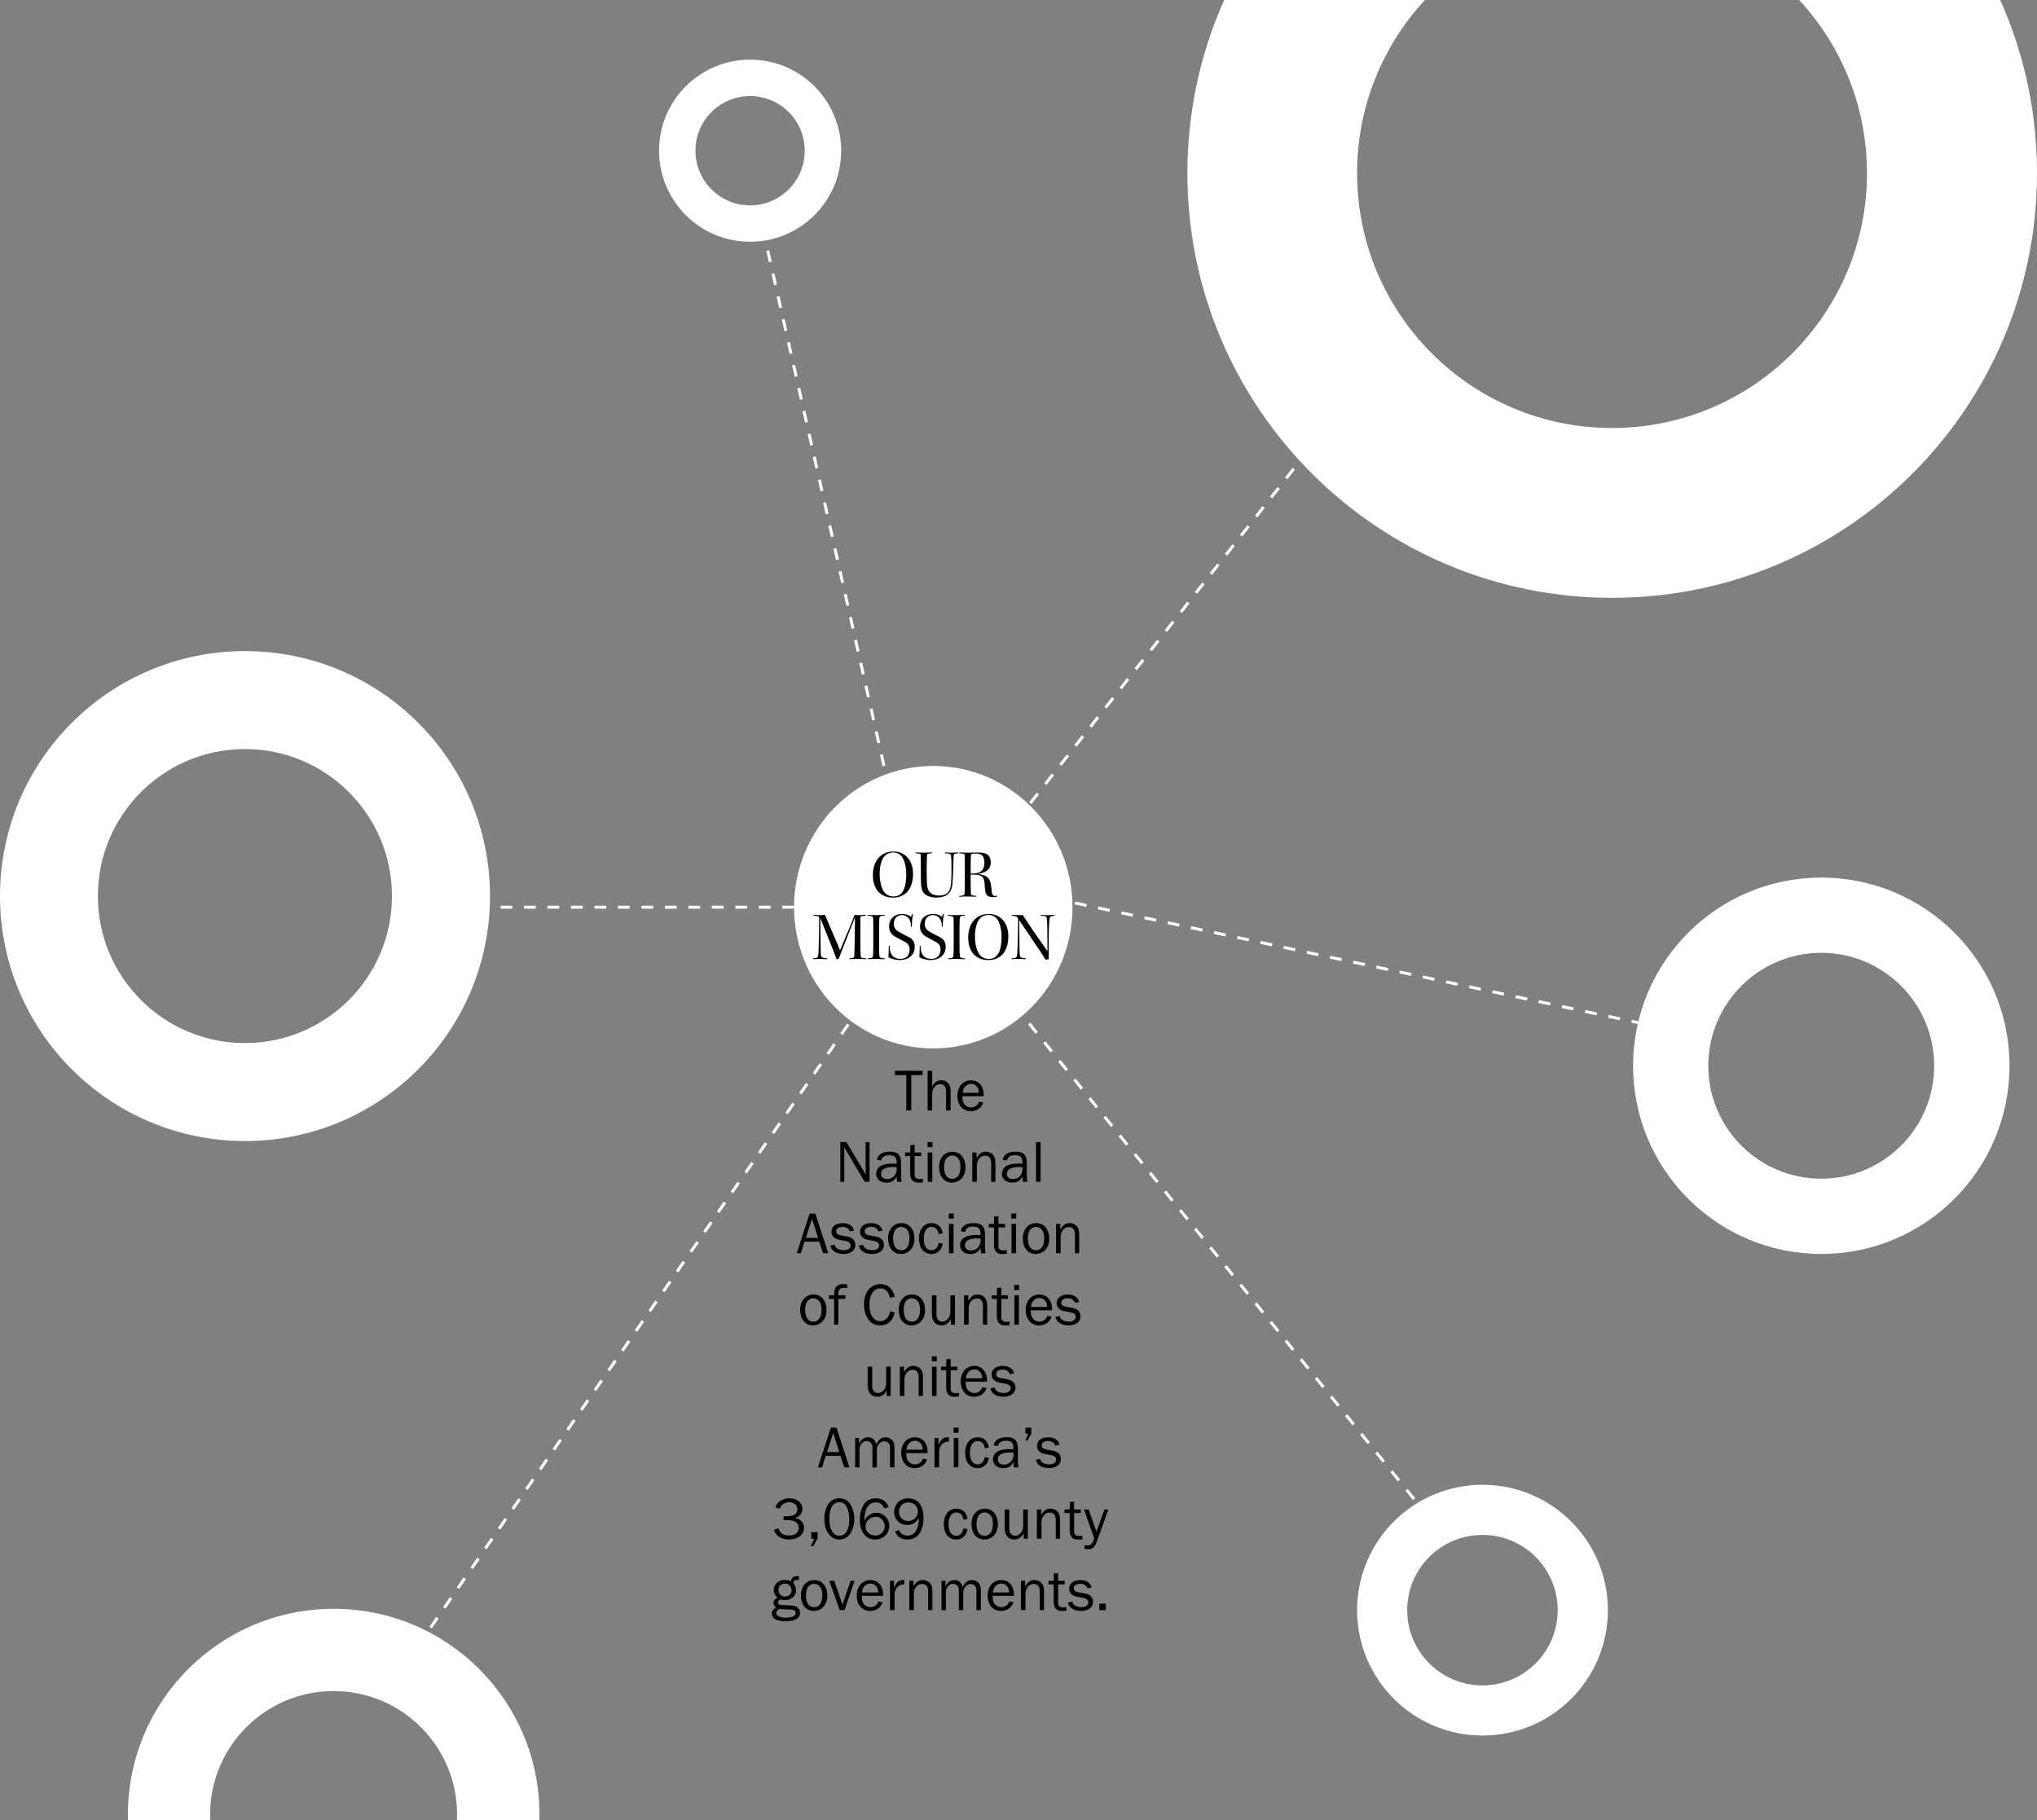 <?xml version="1.0" encoding="utf-8"?>
<!-- Generator: Adobe Illustrator 19.2.1, SVG Export Plug-In . SVG Version: 6.00 Build 0)  -->
<svg version="1.0" id="Layer_1" xmlns="http://www.w3.org/2000/svg" xmlns:xlink="http://www.w3.org/1999/xlink" x="0px" y="0px"
	 viewBox="0 0 684.748 612" style="enable-background:new 0 0 684.748 612;" xml:space="preserve">
<rect x="0" y="0" width="684.748" height="612" fill="#808080" stroke="none"/>
<style type="text/css">
	.st0{fill:#FFFFFF;}
	.st1{clip-path:url(#SVGID_2_);fill:#FFFFFF;}
	.st2{clip-path:url(#SVGID_4_);fill:#FFFFFF;}
	.st3{clip-path:url(#SVGID_6_);fill:#FFFFFF;}
	.st4{clip-path:url(#SVGID_8_);fill:#FFFFFF;}
	.st5{fill:none;}
	.st6{fill:none;stroke:#FFFFFF;stroke-dasharray:4.044,4.044;}
	.st7{fill:none;stroke:#FFFFFF;stroke-dasharray:4.033,4.033;}
	.st8{fill:none;stroke:#FFFFFF;stroke-dasharray:3.947,3.947;}
	.st9{fill:none;stroke:#FFFFFF;stroke-dasharray:3.985,3.985;}
	.st10{fill:none;stroke:#FFFFFF;stroke-dasharray:4.088,4.088;}
</style>
<g>
</g>
<g>
	<path class="st0" d="M313.724,352.481c25.847,0,46.8-21.258,46.8-47.481
		s-20.953-47.481-46.8-47.481c-25.847,0-46.8,21.258-46.8,47.481
		S287.877,352.481,313.724,352.481"/>
</g>
<g>
	<path d="M300.301,286.283c4.277,0,6.622,3.357,6.622,7.451c0,5.496-2.874,8.048-6.76,8.048
		c-3.933,0-6.738-2.576-6.738-7.588c0-4.392,2.415-7.911,6.853-7.911H300.301z
		 M300.164,286.605c-1.242,0-2.483,0.575-3.266,1.816c-0.713,1.173-1.196,3.059-1.196,5.45
		c0,2.415,0.575,4.53,1.288,5.68c0.805,1.288,1.955,1.839,3.357,1.839
		c1.265,0,2.346-0.414,3.196-1.771c0.667-1.127,1.104-3.173,1.104-5.634
		c0-2.208-0.46-4.231-1.195-5.542c-0.736-1.219-1.816-1.839-3.266-1.839H300.164z"/>
	<path d="M315.641,301.092c2.185,0,3.887-0.805,4.093-4.323c0.185-3.288,0.115-7.404,0-8.761
		c-0.068-0.896-0.437-0.989-1.058-1.058l-1.034-0.092l-0.069-0.276
		c0.552,0,1.541,0.092,2.254,0.092c0.805,0,1.563-0.069,2.207-0.092l0.115,0.276
		l-0.736,0.092c-0.689,0.069-0.827,0.253-0.851,0.828
		c-0.138,2.759-0.184,7.588-0.414,9.542c-0.184,1.656-0.781,2.806-1.816,3.519
		c-0.805,0.575-1.886,0.919-3.495,0.919c-1.84,0-3.403-0.459-4.254-1.495
		c-0.713-0.851-0.989-2-1.012-3.955c-0.023-1.839-0.023-7.312-0.069-8.577
		c-0.022-0.529-0.092-0.713-0.46-0.759l-1.265-0.115v-0.276
		c0.782,0,1.862,0.092,2.782,0.092c0.782,0,2.001-0.092,2.69-0.092v0.276l-1.127,0.138
		c-0.321,0.023-0.459,0.207-0.482,0.598c-0.161,1.932-0.184,6.53-0.046,9.267
		c0.092,1.908,0.414,2.552,1.012,3.15c0.598,0.667,1.816,1.081,3.013,1.081H315.641z"/>
	<path d="M324.337,291.94c0-2.552-0.046-3.886-0.068-4.461
		c-0.023-0.322-0.139-0.437-0.507-0.483l-1.402-0.138l0.115-0.253
		c0.482,0,1.725,0.069,2.69,0.069c1.058,0,2-0.069,3.288-0.069
		c2.161,0,3.127,0.322,3.748,0.919c0.598,0.598,0.851,1.495,0.851,2.392
		c0,2.553-1.885,3.542-4.185,3.84v0.092c2.392,0.299,3.794,1.15,4.139,3.082
		c0.185,0.736,0.276,1.609,0.346,2.552c0.068,1.012,0.275,1.748,1.218,1.748
		c0.185,0,0.483-0.046,0.667-0.092l-0.068,0.276c-0.253,0.115-0.828,0.207-1.357,0.207
		c-1.931,0-2.575-0.874-2.713-2.806c-0.046-0.644-0.092-1.356-0.138-1.978
		c-0.207-2.23-1.104-2.805-4.002-2.805h-0.666v2.023c0,2.483,0.022,3.587,0.092,4.369
		c0.022,0.575,0.368,0.667,1.816,0.782l-0.069,0.276c-0.759,0-2-0.092-2.828-0.092
		c-1.127,0-2.185,0.092-2.874,0.092l0.022-0.276c1.242-0.069,1.725-0.207,1.771-0.69
		c0.047-0.483,0.115-1.725,0.115-4.852V291.94z M326.292,293.688h0.666
		c2.553,0,3.956-1.035,3.956-3.633c0-0.805-0.185-1.587-0.46-2.07
		c-0.368-0.598-1.081-1.035-2.53-1.035c-0.598,0-1.058,0.069-1.195,0.092
		c-0.184,0.046-0.276,0.184-0.322,0.414c-0.022,0.276-0.114,1.127-0.114,3.702V293.688z"/>
</g>
<g>
	<path d="M273.485,307.581c0.759,0.046,1.609,0.092,2.161,0.092
		c0.736,0,1.403-0.046,1.702-0.092c0.482,1.494,3.472,8.071,5.036,11.889
		c2.392-5.542,4.553-10.831,4.875-11.889c0.413,0.068,0.851,0.092,1.518,0.092
		c0.781,0,1.839-0.092,2.276-0.092l0.046,0.275c-0.391,0.023-1.173,0.115-1.518,0.139
		c-0.23,0.046-0.345,0.207-0.368,0.552c0,0.414,0,1.472,0,3.288
		c-0.022,4.806,0,8.278,0.115,9.451c0.046,0.644,0.229,0.759,0.759,0.805l1.149,0.115
		l-0.022,0.275c-0.438-0.022-1.886-0.092-2.921-0.092c-0.942,0-2.115,0.069-2.736,0.092
		l-0.022-0.275c1.287-0.069,1.609-0.253,1.655-0.782
		c0.069-0.942,0.184-7.864,0.207-12.923h-0.023c-2.552,6.415-4.599,11.635-5.427,13.819
		l-0.735,0.207c-0.92-2.805-3.933-9.864-5.427-13.819h-0.023
		c0.023,4.529,0.069,9.382,0.138,11.704c0.047,1.265,0.185,1.541,1.15,1.655l1.058,0.139
		l-0.046,0.275c-0.575,0-1.633-0.092-2.599-0.092c-1.058,0-1.771,0.092-2.207,0.092v-0.275
		c0.367-0.023,0.689-0.069,1.012-0.115c0.528-0.092,0.805-0.299,0.873-1.655
		c0.115-2.346,0.23-6.623,0.23-12.004l-0.092-0.207
		c-0.069-0.138-0.392-0.229-0.828-0.275l-0.989-0.093L273.485,307.581z"/>
	<path d="M293.564,312.157c0-2.001,0-2.645-0.046-3.357c-0.023-0.782-0.46-0.851-1.84-0.943
		l0.022-0.275c0.553,0.022,1.748,0.092,2.783,0.092c0.942,0,2.299-0.092,2.874-0.092
		v0.275c-1.311,0.023-1.702,0.207-1.748,0.806c-0.046,0.482-0.092,1.494-0.092,3.356
		v5.496c0,2.093,0.046,3.104,0.092,3.817c0.046,0.689,0.552,0.805,1.817,0.874
		l-0.023,0.275c-0.713-0.022-2.093-0.092-2.967-0.092c-0.851,0-2.184,0.046-2.759,0.092
		v-0.275c1.219-0.046,1.747-0.23,1.793-0.806c0.047-0.552,0.093-1.402,0.093-3.886
		V312.157z"/>
	<path d="M299.084,317.929c-0.161,2.621,0.988,4.438,3.633,4.438
		c1.679,0,3.059-0.919,3.059-3.173c0-1.081-0.46-1.908-1.518-2.483
		c-0.621-0.345-2.208-1.149-3.15-1.702c-1.679-0.873-2.23-2.115-2.23-3.587
		c0-2.438,1.701-4.139,4.415-4.139c1.173,0,2.392,0.391,2.92,0.988l0.438-1.034l0.229,0.092
		c-0.299,1.747-0.368,3.541-0.368,4.208l-0.299,0.046c0.069-2.828-1.472-3.933-3.012-3.933
		c-1.587,0-2.737,1.081-2.737,2.99c0,1.149,0.529,1.978,1.656,2.621
		c1.265,0.759,2.483,1.334,3.288,1.747c1.448,0.713,2.093,1.748,2.093,3.289
		c0,2.851-2.162,4.483-5.128,4.483c-1.356,0-2.943-0.528-3.702-0.896
		c0.092-1.495,0.092-3.127,0.115-3.817L299.084,317.929z"/>
	<path d="M309.479,317.929c-0.161,2.621,0.988,4.438,3.633,4.438
		c1.679,0,3.059-0.919,3.059-3.173c0-1.081-0.46-1.908-1.518-2.483
		c-0.621-0.345-2.208-1.149-3.15-1.702c-1.679-0.873-2.23-2.115-2.23-3.587
		c0-2.438,1.701-4.139,4.415-4.139c1.173,0,2.392,0.391,2.92,0.988l0.438-1.034l0.229,0.092
		c-0.299,1.747-0.368,3.541-0.368,4.208l-0.299,0.046c0.069-2.828-1.472-3.933-3.012-3.933
		c-1.587,0-2.737,1.081-2.737,2.99c0,1.149,0.529,1.978,1.656,2.621
		c1.265,0.759,2.483,1.334,3.288,1.747c1.448,0.713,2.093,1.748,2.093,3.289
		c0,2.851-2.162,4.483-5.128,4.483c-1.356,0-2.943-0.528-3.702-0.896
		c0.092-1.495,0.092-3.127,0.115-3.817L309.479,317.929z"/>
	<path d="M320.588,312.157c0-2.001,0-2.645-0.046-3.357c-0.023-0.782-0.46-0.851-1.84-0.943
		l0.022-0.275c0.553,0.022,1.748,0.092,2.783,0.092c0.942,0,2.299-0.092,2.874-0.092
		v0.275c-1.311,0.023-1.702,0.207-1.748,0.806c-0.046,0.482-0.092,1.494-0.092,3.356
		v5.496c0,2.093,0.046,3.104,0.092,3.817c0.046,0.689,0.552,0.805,1.817,0.874
		l-0.023,0.275c-0.713-0.022-2.093-0.092-2.967-0.092c-0.851,0-2.184,0.046-2.759,0.092
		v-0.275c1.219-0.046,1.747-0.23,1.793-0.806c0.047-0.552,0.093-1.402,0.093-3.886
		V312.157z"/>
	<path d="M332.34,307.282c4.277,0,6.622,3.357,6.622,7.45c0,5.496-2.874,8.048-6.76,8.048
		c-3.933,0-6.738-2.575-6.738-7.588c0-4.393,2.415-7.91,6.853-7.91H332.34z
		 M332.202,307.604c-1.242,0-2.484,0.575-3.266,1.817c-0.713,1.172-1.196,3.058-1.196,5.449
		c0,2.415,0.575,4.53,1.288,5.68c0.805,1.288,1.955,1.84,3.357,1.84
		c1.265,0,2.346-0.414,3.196-1.771c0.667-1.127,1.104-3.174,1.104-5.634
		c0-2.208-0.46-4.231-1.195-5.542c-0.736-1.219-1.816-1.84-3.266-1.84H332.202z"/>
	<path d="M340.115,307.604c0.345,0,1.402,0.069,2.092,0.069c0.645,0,1.104,0,1.587-0.069
		c0.184,0.368,0.529,0.874,1.242,1.932c0.666,1.058,3.311,4.944,7.059,10.256
		c0.023-7.404-0.092-10.141-0.16-10.784c-0.093-0.805-0.253-0.989-0.989-1.058
		l-1.195-0.093l0.114-0.253c0.599,0,1.564,0.093,2.415,0.093
		c0.942,0,1.771-0.093,2.207-0.093v0.253c-0.345,0.069-0.781,0.115-1.104,0.185
		c-0.322,0.092-0.482,0.299-0.575,0.851c-0.138,0.92-0.275,4.116-0.275,7.91v5.657
		c-0.276,0.046-0.736,0.138-1.012,0.207c-2.093-3.289-6.024-8.991-8.876-13.269
		c0,5.357,0.022,10.877,0.161,11.773c0.114,0.598,0.345,0.782,0.735,0.851
		c0.391,0.069,0.942,0.139,1.356,0.185l-0.046,0.275c-0.667,0-1.472-0.092-2.667-0.092
		c-1.058,0-1.679,0.092-2.162,0.092l0.023-0.275c0.322,0,0.782-0.069,1.173-0.139
		c0.506-0.092,0.621-0.528,0.713-1.104c0.114-0.851,0.321-7.221,0.321-12.003
		c-0.092-0.253-0.16-0.392-0.321-0.621c-0.161-0.207-0.368-0.299-0.782-0.345
		l-1.034-0.139V307.604z"/>
</g>
<g>
	<path d="M304.659,373.34v-11.883h-3.82v-1.46h9.302v1.46h-3.82v11.883H304.659z"/>
	<path d="M318.019,373.34v-5.981c0-1.021-0.04-1.38-0.199-1.78
		c-0.261-0.66-0.961-1.101-1.721-1.101c-0.681,0-1.42,0.36-1.921,0.94
		c-0.58,0.66-0.819,1.44-0.819,2.601v5.321h-1.541V359.997h1.541v5.301
		c0.8-1.5,1.66-2.101,3.021-2.101c1.08,0,2.021,0.461,2.58,1.301
		c0.5,0.72,0.601,1.22,0.601,2.86v5.981H318.019z"/>
	<path d="M330.54,370.699c-0.64,1.82-2.181,2.9-4.181,2.9
		c-2.701,0-4.521-2.061-4.521-5.141c0-3.101,1.881-5.241,4.581-5.241
		c1.661,0,3.021,0.84,3.721,2.28c0.4,0.86,0.561,1.681,0.58,3.041h-7.181
		c0,1.16,0.1,1.68,0.399,2.3c0.44,0.9,1.461,1.501,2.521,1.501
		c0.801,0,1.561-0.32,2.061-0.9c0.221-0.24,0.38-0.521,0.601-1.04L330.54,370.699z
		 M329.04,367.398c-0.021-0.92-0.16-1.38-0.561-1.96
		c-0.5-0.7-1.16-1.041-2.04-1.041c-0.86,0-1.58,0.36-2.121,1.021
		c-0.439,0.561-0.6,1.04-0.699,1.98H329.04z"/>
</g>
<g>
	<path d="M290.681,397.34l-6.901-11.622l0.02,0.88c0.021,0.44,0.021,0.74,0.021,0.84
		v9.902h-1.341V383.997h2.081l6.461,10.882l-0.02-0.92c-0.021-0.5-0.021-0.84-0.021-0.98
		v-8.981h1.32v13.343H290.681z"/>
	<path d="M301.6,397.34c-0.1-0.48-0.1-0.66-0.18-1.78
		c-0.8,1.46-1.78,2.04-3.461,2.04c-2.04,0-3.44-1.22-3.44-2.98
		c0-1.12,0.64-2.181,1.66-2.7c0.9-0.48,2.24-0.721,3.961-0.721
		c0.36,0,0.66,0,1.28,0.04v-0.319c0-1.861-0.7-2.541-2.58-2.541
		c-1.48,0-2.381,0.62-2.641,1.801l-1.421-0.24c0.141-0.74,0.32-1.12,0.74-1.541
		c0.78-0.8,2.021-1.2,3.661-1.2c1.48,0,2.48,0.381,3.061,1.161
		c0.48,0.659,0.66,1.439,0.66,2.88v4.182c0,0.72,0.06,1.319,0.22,1.92H301.6z
		 M300.121,392.358c-2.561,0-3.961,0.801-3.961,2.301c0,1.061,0.82,1.761,2.101,1.761
		c1.8,0,3.181-1.48,3.181-3.381c0-0.18,0-0.38-0.021-0.641
		C300.881,392.379,300.36,392.358,300.121,392.358z"/>
	<path d="M310.24,397.5c-0.68,0.1-1,0.12-1.46,0.12c-1.86,0-2.82-1.021-2.82-3.001
		v-5.941h-1.74v-1.2h1.74l0.06-2.48l1.44-0.12v2.601h2.221v1.2h-2.221v6.182
		c0,1.021,0.54,1.54,1.601,1.54c0.359,0,0.64-0.02,1.18-0.12V397.5z"/>
	<path d="M313.46,385.697h-1.661v-1.7h1.661V385.697z M313.399,397.34h-1.54v-9.862h1.54
		V397.34z"/>
	<path d="M324.541,392.519c0,2.961-1.9,5.081-4.561,5.081c-2.581,0-4.302-2.08-4.302-5.221
		c0-3.061,1.82-5.161,4.461-5.161C322.82,387.218,324.541,389.298,324.541,392.519z
		 M318.04,389.559c-0.44,0.64-0.681,1.6-0.681,2.8c0,2.541,1,3.981,2.74,3.981
		c1.721,0,2.761-1.461,2.761-3.901c0-1.34-0.22-2.22-0.7-2.9
		c-0.5-0.66-1.28-1.061-2.08-1.061C319.3,388.478,318.5,388.898,318.04,389.559z"/>
	<path d="M333.18,397.34v-6.342c0-1.6-0.721-2.46-2.041-2.46
		c-1.6,0-2.76,1.44-2.76,3.381v5.421h-1.541v-9.862h1.421v1.82
		c1.02-1.56,1.8-2.08,3.16-2.08c1.24,0,2.28,0.64,2.841,1.721
		c0.26,0.5,0.36,1.24,0.36,2.7v5.701H333.18z"/>
	<path d="M343.88,397.34c-0.1-0.48-0.1-0.66-0.18-1.78
		c-0.8,1.46-1.78,2.04-3.461,2.04c-2.04,0-3.44-1.22-3.44-2.98
		c0-1.12,0.64-2.181,1.66-2.7c0.9-0.48,2.24-0.721,3.961-0.721
		c0.36,0,0.66,0,1.28,0.04v-0.319c0-1.861-0.7-2.541-2.58-2.541
		c-1.48,0-2.381,0.62-2.641,1.801l-1.421-0.24c0.141-0.74,0.32-1.12,0.74-1.541
		c0.78-0.8,2.021-1.2,3.661-1.2c1.48,0,2.48,0.381,3.061,1.161
		c0.48,0.659,0.66,1.439,0.66,2.88v4.182c0,0.72,0.06,1.319,0.22,1.92H343.88z
		 M342.4,392.358c-2.561,0-3.961,0.801-3.961,2.301c0,1.061,0.82,1.761,2.101,1.761
		c1.8,0,3.181-1.48,3.181-3.381c0-0.18,0-0.38-0.021-0.641
		C343.16,392.379,342.639,392.358,342.4,392.358z"/>
	<path d="M348.258,397.34V383.997h1.541v13.343H348.258z"/>
</g>
<g>
	<path d="M276.701,421.34l-1.34-3.9h-4.941l-1.181,3.9h-1.4l4.321-13.343h1.921
		l4.341,13.343H276.701z M272.96,409.777l-2.06,6.401h4.101L272.96,409.777z"/>
	<path d="M280.559,418.479c0.16,0.56,0.32,0.86,0.641,1.12
		c0.56,0.46,1.5,0.74,2.42,0.74c1.381,0,2.32-0.641,2.32-1.601
		c0-0.8-0.58-1.3-1.7-1.521l-2.08-0.38c-1.681-0.32-2.66-1.32-2.66-2.721
		c0-1.74,1.479-2.9,3.721-2.9c2.061,0,3.4,0.86,3.881,2.5l-1.4,0.301
		c-0.46-1.061-1.261-1.541-2.521-1.541c-1.28,0-2.121,0.58-2.121,1.461
		c0,0.74,0.5,1.18,1.541,1.38l1.94,0.34c2.021,0.36,3,1.32,3,2.921
		c0,1.801-1.62,3.021-4.061,3.021c-1.4,0-2.521-0.359-3.36-1.1
		c-0.521-0.44-0.78-0.86-1.021-1.721L280.559,418.479z"/>
	<path d="M290.159,418.479c0.16,0.56,0.32,0.86,0.641,1.12
		c0.56,0.46,1.5,0.74,2.42,0.74c1.381,0,2.32-0.641,2.32-1.601
		c0-0.8-0.58-1.3-1.7-1.521l-2.08-0.38c-1.681-0.32-2.66-1.32-2.66-2.721
		c0-1.74,1.479-2.9,3.721-2.9c2.061,0,3.4,0.86,3.881,2.5l-1.4,0.301
		c-0.46-1.061-1.261-1.541-2.521-1.541c-1.28,0-2.121,0.58-2.121,1.461
		c0,0.74,0.5,1.18,1.541,1.38l1.94,0.34c2.021,0.36,3,1.32,3,2.921
		c0,1.801-1.62,3.021-4.061,3.021c-1.4,0-2.521-0.359-3.36-1.1
		c-0.521-0.44-0.78-0.86-1.021-1.721L290.159,418.479z"/>
	<path d="M307.4,416.519c0,2.961-1.9,5.081-4.561,5.081c-2.581,0-4.302-2.08-4.302-5.221
		c0-3.061,1.82-5.161,4.461-5.161C305.679,411.218,307.4,413.298,307.4,416.519z
		 M300.899,413.559c-0.44,0.64-0.681,1.6-0.681,2.8c0,2.541,1,3.981,2.74,3.981
		c1.721,0,2.761-1.461,2.761-3.901c0-1.34-0.22-2.22-0.7-2.9
		c-0.5-0.66-1.28-1.061-2.08-1.061C302.159,412.478,301.359,412.898,300.899,413.559z"/>
	<path d="M316.901,418.119c-0.24,1.2-0.521,1.78-1.16,2.421
		c-0.7,0.72-1.561,1.06-2.661,1.06c-2.521,0-4.161-2.04-4.161-5.181
		c0-3.121,1.681-5.201,4.241-5.201c2.021,0,3.341,1.2,3.741,3.44l-1.381,0.261
		c-0.12-0.761-0.26-1.121-0.52-1.501c-0.44-0.6-1.101-0.94-1.86-0.94
		c-1.621,0-2.621,1.501-2.621,3.901c0,2.48,0.96,3.961,2.601,3.961
		c1.24,0,2.08-0.841,2.4-2.461L316.901,418.119z"/>
	<path d="M320.599,409.697h-1.661v-1.7h1.661V409.697z M320.539,421.34h-1.54v-9.862h1.54
		V421.34z"/>
	<path d="M329.8,421.34c-0.1-0.48-0.1-0.66-0.18-1.78
		c-0.8,1.46-1.78,2.04-3.461,2.04c-2.04,0-3.44-1.22-3.44-2.98
		c0-1.12,0.64-2.181,1.66-2.7c0.9-0.48,2.24-0.721,3.961-0.721
		c0.36,0,0.66,0,1.28,0.04v-0.319c0-1.861-0.7-2.541-2.58-2.541
		c-1.48,0-2.381,0.62-2.641,1.801l-1.421-0.24c0.141-0.74,0.32-1.12,0.74-1.541
		c0.78-0.8,2.021-1.2,3.661-1.2c1.48,0,2.48,0.381,3.061,1.161
		c0.48,0.659,0.66,1.439,0.66,2.88v4.182c0,0.72,0.06,1.319,0.22,1.92H329.8z
		 M328.32,416.358c-2.561,0-3.961,0.801-3.961,2.301c0,1.061,0.82,1.761,2.101,1.761
		c1.8,0,3.181-1.48,3.181-3.381c0-0.18,0-0.38-0.021-0.641
		C329.08,416.379,328.559,416.358,328.32,416.358z"/>
	<path d="M338.419,421.5c-0.68,0.1-1,0.12-1.46,0.12c-1.86,0-2.82-1.021-2.82-3.001
		v-5.941h-1.74v-1.2h1.74l0.06-2.48l1.44-0.12v2.601h2.221v1.2h-2.221v6.182
		c0,1.021,0.54,1.54,1.601,1.54c0.359,0,0.64-0.02,1.18-0.12V421.5z"/>
	<path d="M341.619,409.697h-1.661v-1.7h1.661V409.697z M341.558,421.34h-1.54v-9.862h1.54
		V421.34z"/>
	<path d="M352.7,416.519c0,2.961-1.9,5.081-4.561,5.081c-2.581,0-4.302-2.08-4.302-5.221
		c0-3.061,1.82-5.161,4.461-5.161C350.979,411.218,352.7,413.298,352.7,416.519z
		 M346.199,413.559c-0.44,0.64-0.681,1.6-0.681,2.8c0,2.541,1,3.981,2.74,3.981
		c1.721,0,2.761-1.461,2.761-3.901c0-1.34-0.22-2.22-0.7-2.9
		c-0.5-0.66-1.28-1.061-2.08-1.061C347.459,412.478,346.659,412.898,346.199,413.559z"/>
	<path d="M361.34,421.34v-6.342c0-1.6-0.721-2.46-2.041-2.46
		c-1.6,0-2.76,1.44-2.76,3.381v5.421h-1.541v-9.862h1.421v1.82
		c1.02-1.56,1.8-2.08,3.16-2.08c1.24,0,2.28,0.64,2.841,1.721
		c0.26,0.5,0.36,1.24,0.36,2.7v5.701H361.34z"/>
</g>
<g>
	<path d="M277.841,440.519c0,2.961-1.9,5.081-4.561,5.081c-2.581,0-4.302-2.08-4.302-5.221
		c0-3.061,1.82-5.161,4.461-5.161C276.12,435.218,277.841,437.298,277.841,440.519z
		 M271.34,437.559c-0.44,0.64-0.681,1.6-0.681,2.8c0,2.541,1,3.981,2.74,3.981
		c1.721,0,2.761-1.461,2.761-3.901c0-1.34-0.22-2.22-0.7-2.9
		c-0.5-0.66-1.28-1.061-2.08-1.061C272.599,436.478,271.8,436.898,271.34,437.559z"/>
	<path d="M284.219,436.678h-2.4v8.662h-1.42v-8.662h-1.741v-1.2h1.741
		c0.04-1.22,0.1-1.62,0.319-2.2c0.341-0.96,1.341-1.561,2.621-1.561
		c0.42,0,0.78,0.04,1.46,0.141v1.24c-0.42-0.12-0.62-0.141-0.92-0.141
		c-1.021,0-1.66,0.32-1.881,0.94c-0.18,0.42-0.18,0.5-0.18,1.58h2.4V436.678z"/>
	<path d="M300.781,441.199c-0.36,1.38-0.681,2.061-1.341,2.841
		c-0.86,1.02-2.08,1.56-3.58,1.56c-1.521,0-2.761-0.56-3.661-1.62
		c-1.141-1.36-1.761-3.28-1.761-5.441c0-4.12,2.181-6.801,5.542-6.801
		c2.5,0,4.101,1.42,4.801,4.28l-1.561,0.301c-0.66-2.221-1.62-3.161-3.261-3.161
		c-2.32,0-3.701,2.08-3.701,5.562c0,3.32,1.421,5.461,3.642,5.461
		c0.96,0,1.92-0.48,2.46-1.221c0.4-0.56,0.601-1.02,0.9-2.1L300.781,441.199z"/>
	<path d="M310.96,440.519c0,2.961-1.9,5.081-4.561,5.081c-2.581,0-4.302-2.08-4.302-5.221
		c0-3.061,1.82-5.161,4.461-5.161C309.239,435.218,310.96,437.298,310.96,440.519z
		 M304.459,437.559c-0.44,0.64-0.681,1.6-0.681,2.8c0,2.541,1,3.981,2.74,3.981
		c1.721,0,2.761-1.461,2.761-3.901c0-1.34-0.22-2.22-0.7-2.9
		c-0.5-0.66-1.28-1.061-2.08-1.061C305.718,436.478,304.919,436.898,304.459,437.559z"/>
	<path d="M319.64,445.34v-1.881c-0.7,1.4-1.761,2.141-3.141,2.141
		c-2.001,0-3.241-1.44-3.241-3.82v-6.302h1.541v6.302c0,0.9,0.159,1.48,0.5,1.88
		c0.359,0.44,0.9,0.681,1.44,0.681c1.52,0,2.74-1.48,2.74-3.301v-5.562h1.54
		v9.862H319.64z"/>
	<path d="M330.42,445.34v-6.342c0-1.6-0.721-2.46-2.041-2.46
		c-1.6,0-2.76,1.44-2.76,3.381v5.421h-1.541v-9.862h1.421v1.82
		c1.02-1.56,1.8-2.08,3.16-2.08c1.24,0,2.28,0.64,2.841,1.721
		c0.26,0.5,0.36,1.24,0.36,2.7v5.701H330.42z"/>
	<path d="M339.379,445.5c-0.68,0.1-1,0.12-1.46,0.12c-1.86,0-2.82-1.021-2.82-3.001
		v-5.941h-1.74v-1.2h1.74l0.06-2.48l1.44-0.12v2.601h2.221v1.2h-2.221v6.182
		c0,1.021,0.54,1.54,1.601,1.54c0.359,0,0.64-0.02,1.18-0.12V445.5z"/>
	<path d="M342.579,433.697h-1.661v-1.7h1.661V433.697z M342.518,445.34h-1.54v-9.862h1.54
		V445.34z"/>
	<path d="M353.499,442.699c-0.64,1.82-2.181,2.9-4.181,2.9
		c-2.701,0-4.521-2.061-4.521-5.141c0-3.101,1.881-5.241,4.581-5.241
		c1.661,0,3.021,0.84,3.721,2.28c0.4,0.86,0.561,1.681,0.58,3.041h-7.181
		c0,1.16,0.1,1.68,0.399,2.3c0.44,0.9,1.461,1.501,2.521,1.501
		c0.801,0,1.561-0.32,2.061-0.9c0.221-0.24,0.38-0.521,0.601-1.04L353.499,442.699z
		 M351.999,439.398c-0.021-0.92-0.16-1.38-0.561-1.96
		c-0.5-0.7-1.16-1.041-2.04-1.041c-0.86,0-1.58,0.36-2.121,1.021
		c-0.439,0.561-0.6,1.04-0.699,1.98H351.999z"/>
	<path d="M356.237,442.479c0.16,0.56,0.32,0.86,0.641,1.12
		c0.56,0.46,1.5,0.74,2.42,0.74c1.381,0,2.32-0.641,2.32-1.601
		c0-0.8-0.58-1.3-1.7-1.521l-2.08-0.38c-1.681-0.32-2.66-1.32-2.66-2.721
		c0-1.74,1.479-2.9,3.721-2.9c2.061,0,3.4,0.86,3.881,2.5l-1.4,0.301
		c-0.46-1.061-1.261-1.541-2.521-1.541c-1.28,0-2.121,0.58-2.121,1.461
		c0,0.74,0.5,1.18,1.541,1.38l1.94,0.34c2.021,0.36,3,1.32,3,2.921
		c0,1.801-1.62,3.021-4.061,3.021c-1.4,0-2.521-0.359-3.36-1.1
		c-0.521-0.44-0.78-0.86-1.021-1.721L356.237,442.479z"/>
</g>
<g>
	<path d="M298.041,469.34v-1.881c-0.7,1.4-1.761,2.141-3.141,2.141
		c-2.001,0-3.241-1.44-3.241-3.82v-6.302h1.541v6.302c0,0.9,0.159,1.48,0.5,1.88
		c0.359,0.44,0.9,0.681,1.44,0.681c1.52,0,2.74-1.48,2.74-3.301v-5.562h1.54
		v9.862H298.041z"/>
	<path d="M308.82,469.34v-6.342c0-1.6-0.721-2.46-2.041-2.46
		c-1.6,0-2.76,1.44-2.76,3.381v5.421h-1.541v-9.862h1.421v1.82
		c1.02-1.56,1.8-2.08,3.16-2.08c1.24,0,2.28,0.64,2.841,1.721
		c0.26,0.5,0.36,1.24,0.36,2.7v5.701H308.82z"/>
	<path d="M314.899,457.697h-1.661v-1.7h1.661V457.697z M314.839,469.34h-1.54v-9.862h1.54
		V469.34z"/>
	<path d="M322.359,469.5c-0.68,0.1-1,0.12-1.46,0.12c-1.86,0-2.82-1.021-2.82-3.001
		v-5.941h-1.74v-1.2h1.74l0.06-2.48l1.44-0.12v2.601h2.221v1.2h-2.221v6.182
		c0,1.021,0.54,1.54,1.601,1.54c0.359,0,0.64-0.02,1.18-0.12V469.5z"/>
	<path d="M331.64,466.699c-0.64,1.82-2.181,2.9-4.181,2.9
		c-2.701,0-4.521-2.061-4.521-5.141c0-3.101,1.881-5.241,4.581-5.241
		c1.661,0,3.021,0.84,3.721,2.28c0.4,0.86,0.561,1.681,0.58,3.041h-7.181
		c0,1.16,0.1,1.68,0.399,2.3c0.44,0.9,1.461,1.501,2.521,1.501
		c0.801,0,1.561-0.32,2.061-0.9c0.221-0.24,0.38-0.521,0.601-1.04L331.64,466.699z
		 M330.14,463.398c-0.021-0.92-0.16-1.38-0.561-1.96
		c-0.5-0.7-1.16-1.041-2.04-1.041c-0.86,0-1.58,0.36-2.121,1.021
		c-0.439,0.561-0.6,1.04-0.699,1.98H330.14z"/>
	<path d="M334.378,466.479c0.16,0.56,0.32,0.86,0.641,1.12
		c0.56,0.46,1.5,0.74,2.42,0.74c1.381,0,2.32-0.641,2.32-1.601
		c0-0.8-0.58-1.3-1.7-1.521l-2.08-0.38c-1.681-0.32-2.66-1.32-2.66-2.721
		c0-1.74,1.479-2.9,3.721-2.9c2.061,0,3.4,0.86,3.881,2.5l-1.4,0.301
		c-0.46-1.061-1.261-1.541-2.521-1.541c-1.28,0-2.121,0.58-2.121,1.461
		c0,0.74,0.5,1.18,1.541,1.38l1.94,0.34c2.021,0.36,3,1.32,3,2.921
		c0,1.801-1.62,3.021-4.061,3.021c-1.4,0-2.521-0.359-3.36-1.1
		c-0.521-0.44-0.78-0.86-1.021-1.721L334.378,466.479z"/>
</g>
<g>
	<path d="M283.821,493.34l-1.34-3.9h-4.941l-1.181,3.9h-1.4l4.321-13.343h1.921
		l4.341,13.343H283.821z M280.08,481.777l-2.06,6.401h4.101L280.08,481.777z"/>
	<path d="M299.181,493.34v-6.121c0-1.08-0.06-1.36-0.32-1.801
		c-0.319-0.54-0.96-0.88-1.58-0.88s-1.26,0.32-1.761,0.86
		c-0.56,0.64-0.76,1.28-0.76,2.38v5.562h-1.48v-6.481
		c0-0.78-0.14-1.26-0.46-1.66c-0.38-0.46-0.92-0.721-1.48-0.721
		c-1.36,0-2.42,1.301-2.42,2.961v5.901h-1.461v-9.862h1.32v1.9
		c0.7-1.42,1.74-2.16,3.041-2.16c1.38,0,2.381,0.86,2.761,2.36
		c0.66-1.54,1.76-2.36,3.12-2.36c1.04,0,2.001,0.54,2.521,1.4
		c0.36,0.58,0.46,1.18,0.46,2.601v6.121H299.181z"/>
	<path d="M311.661,490.699c-0.64,1.82-2.181,2.9-4.181,2.9
		c-2.701,0-4.521-2.061-4.521-5.141c0-3.101,1.881-5.241,4.581-5.241
		c1.661,0,3.021,0.84,3.721,2.28c0.4,0.86,0.561,1.681,0.58,3.041h-7.181
		c0,1.16,0.1,1.68,0.399,2.3c0.44,0.9,1.461,1.501,2.521,1.501
		c0.801,0,1.561-0.32,2.061-0.9c0.221-0.24,0.38-0.521,0.601-1.04L311.661,490.699z
		 M310.161,487.398c-0.021-0.92-0.16-1.38-0.561-1.96
		c-0.5-0.7-1.16-1.041-2.04-1.041c-0.86,0-1.58,0.36-2.121,1.021
		c-0.439,0.561-0.6,1.04-0.699,1.98H310.161z"/>
	<path d="M314.138,493.34v-9.862h1.341v2.301c0.479-0.98,0.66-1.28,1.02-1.721
		c0.44-0.52,1.181-0.86,1.94-0.86c0.12,0,0.341,0.021,0.561,0.04v1.461
		c-1.86-0.16-3.28,1.32-3.32,3.421v5.221H314.138z"/>
	<path d="M322.219,481.697h-1.661v-1.7h1.661V481.697z M322.159,493.34h-1.54v-9.862h1.54
		V493.34z"/>
	<path d="M332.421,490.119c-0.24,1.2-0.521,1.78-1.16,2.421
		c-0.7,0.72-1.561,1.06-2.661,1.06c-2.521,0-4.161-2.04-4.161-5.181
		c0-3.121,1.681-5.201,4.241-5.201c2.021,0,3.341,1.2,3.741,3.44l-1.381,0.261
		c-0.12-0.761-0.26-1.121-0.52-1.501c-0.44-0.6-1.101-0.94-1.86-0.94
		c-1.621,0-2.621,1.501-2.621,3.901c0,2.48,0.96,3.961,2.601,3.961
		c1.24,0,2.08-0.841,2.4-2.461L332.421,490.119z"/>
	<path d="M340.859,493.34c-0.1-0.48-0.1-0.66-0.18-1.78
		c-0.8,1.46-1.78,2.04-3.461,2.04c-2.04,0-3.44-1.22-3.44-2.98
		c0-1.12,0.64-2.181,1.66-2.7c0.9-0.48,2.24-0.721,3.961-0.721
		c0.36,0,0.66,0,1.28,0.04v-0.319c0-1.861-0.7-2.541-2.58-2.541
		c-1.48,0-2.381,0.62-2.641,1.801l-1.421-0.24c0.141-0.74,0.32-1.12,0.74-1.541
		c0.78-0.8,2.021-1.2,3.661-1.2c1.48,0,2.48,0.381,3.061,1.161
		c0.48,0.659,0.66,1.439,0.66,2.88v4.182c0,0.72,0.06,1.319,0.22,1.92H340.859z
		 M339.38,488.358c-2.561,0-3.961,0.801-3.961,2.301c0,1.061,0.82,1.761,2.101,1.761
		c1.8,0,3.181-1.48,3.181-3.381c0-0.18,0-0.38-0.021-0.641
		C340.139,488.379,339.619,488.358,339.38,488.358z"/>
	<path d="M346.699,481.978l-1.32,2.341h-0.681l0.961-2.341h-0.961v-1.98h2.001V481.978z"/>
	<path d="M349.638,490.479c0.16,0.56,0.32,0.86,0.641,1.12
		c0.56,0.46,1.5,0.74,2.42,0.74c1.381,0,2.321-0.641,2.321-1.601
		c0-0.8-0.581-1.3-1.701-1.521l-2.08-0.38c-1.681-0.32-2.66-1.32-2.66-2.721
		c0-1.74,1.479-2.9,3.721-2.9c2.061,0,3.4,0.86,3.881,2.5l-1.4,0.301
		c-0.46-1.061-1.261-1.541-2.521-1.541c-1.28,0-2.121,0.58-2.121,1.461
		c0,0.74,0.5,1.18,1.541,1.38l1.94,0.34c2.021,0.36,3,1.32,3,2.921
		c0,1.801-1.62,3.021-4.061,3.021c-1.4,0-2.521-0.359-3.36-1.1
		c-0.521-0.44-0.78-0.86-1.021-1.721L349.638,490.479z"/>
</g>
<g>
	<path d="M263.42,509.738h1.521c1.98,0,3.101-0.84,3.101-2.341
		c0-1.38-1.141-2.34-2.78-2.34c-0.921,0-1.801,0.34-2.381,0.92
		c-0.32,0.32-0.5,0.6-0.74,1.24l-1.521-0.42c0.44-1.021,0.801-1.521,1.5-2.061
		c0.881-0.66,2.001-1,3.281-1c2.521,0,4.341,1.5,4.341,3.54c0,1.541-0.96,2.681-2.561,3.041
		c1.94,0.36,3.081,1.58,3.081,3.32c0,2.361-2.061,3.961-5.062,3.961
		c-1.42,0-2.54-0.359-3.521-1.1c-0.78-0.601-1.141-1.101-1.54-2.141l1.56-0.521
		c0.28,0.82,0.521,1.261,0.94,1.62c0.561,0.501,1.521,0.78,2.621,0.78
		c1.12,0,1.979-0.279,2.5-0.8c0.5-0.48,0.76-1.101,0.76-1.761
		c0-1.62-1.34-2.601-3.58-2.601h-1.521V509.738z"/>
	<path d="M274.86,517.12l-1.461,2.721h-0.84l1.16-2.501h-1v-2.221h2.141V517.12z"/>
	<path d="M286.181,506.277c0.66,1.301,1.02,2.841,1.02,4.461c0,1.5-0.399,3.161-1.08,4.401
		c-0.84,1.56-2.28,2.46-3.961,2.46c-2.98,0-5.061-2.86-5.061-6.961
		c0-1.641,0.34-3.141,0.98-4.361c0.88-1.681,2.26-2.54,4.021-2.54
		C283.921,503.737,285.3,504.597,286.181,506.277z M278.8,510.599
		c0,3.58,1.261,5.701,3.381,5.701c1.3,0,2.221-0.721,2.761-2.101
		c0.359-0.94,0.54-2.04,0.54-3.241c0-1.479-0.24-2.92-0.681-3.96
		c-0.54-1.28-1.479-1.961-2.7-1.961C280,505.037,278.8,507.078,278.8,510.599z"/>
	<path d="M297.24,507.138c-0.58-1.4-1.44-2.021-2.82-2.021
		c-1.48,0-2.601,0.8-3.221,2.301c-0.42,0.979-0.601,2.08-0.62,3.881
		c0.4-0.86,0.68-1.221,1.221-1.681c0.779-0.66,1.78-1.021,2.82-1.021
		c2.42,0,4.32,1.94,4.32,4.401c0,2.601-2.06,4.601-4.74,4.601
		c-3.161,0-5.161-2.561-5.161-6.621c0-2.2,0.58-4.221,1.6-5.541
		c0.9-1.141,2.161-1.7,3.801-1.7c2.161,0,3.562,0.979,4.302,3L297.24,507.138z
		 M290.959,513.179c0,1.721,1.421,3.081,3.221,3.081c1.801,0,3.221-1.381,3.221-3.121
		c0-1.8-1.34-3.2-3.061-3.2C292.499,509.938,290.959,511.419,290.959,513.179z"/>
	<path d="M302.239,514.419c0.561,1.261,1.46,1.86,2.78,1.86
		c2.461,0,3.821-2.08,3.881-5.961c-0.979,1.66-2.18,2.4-3.94,2.4
		c-2.501,0-4.381-1.9-4.381-4.4c0-2.621,2.021-4.581,4.681-4.581
		c1.421,0,2.701,0.5,3.521,1.36c1.061,1.1,1.681,3.04,1.681,5.261
		c0,1.98-0.46,3.761-1.32,5.121c-0.84,1.34-2.38,2.141-4.121,2.141
		c-1.12,0-2.12-0.32-2.88-0.9c-0.601-0.48-0.881-0.9-1.24-1.82L302.239,514.419z
		 M302.199,508.298c0,1.78,1.32,3.081,3.141,3.081c1.761,0,3.221-1.44,3.221-3.181
		c0-1.78-1.34-3.081-3.181-3.081C303.479,505.117,302.199,506.397,302.199,508.298z"/>
	<path d="M325.24,514.119c-0.24,1.2-0.521,1.78-1.16,2.421
		c-0.7,0.72-1.561,1.06-2.661,1.06c-2.521,0-4.161-2.04-4.161-5.181
		c0-3.121,1.681-5.201,4.241-5.201c2.021,0,3.341,1.2,3.741,3.44l-1.381,0.261
		c-0.12-0.761-0.26-1.121-0.52-1.501c-0.44-0.6-1.101-0.94-1.86-0.94
		c-1.621,0-2.621,1.501-2.621,3.901c0,2.48,0.96,3.961,2.601,3.961
		c1.24,0,2.081-0.841,2.4-2.461L325.24,514.119z"/>
	<path d="M335.44,512.519c0,2.961-1.9,5.081-4.561,5.081c-2.581,0-4.302-2.08-4.302-5.221
		c0-3.061,1.82-5.161,4.461-5.161C333.719,507.218,335.44,509.298,335.44,512.519z
		 M328.939,509.559c-0.44,0.64-0.681,1.6-0.681,2.8c0,2.541,1,3.981,2.74,3.981
		c1.721,0,2.761-1.461,2.761-3.901c0-1.34-0.22-2.22-0.7-2.9
		c-0.5-0.66-1.28-1.061-2.08-1.061C330.199,508.478,329.399,508.898,328.939,509.559z"/>
	<path d="M344.12,517.34v-1.881c-0.7,1.4-1.761,2.141-3.141,2.141
		c-2.001,0-3.241-1.44-3.241-3.82v-6.302h1.541v6.302c0,0.9,0.159,1.48,0.5,1.88
		c0.359,0.44,0.899,0.681,1.44,0.681c1.52,0,2.74-1.48,2.74-3.301v-5.562h1.54
		v9.862H344.12z"/>
	<path d="M354.899,517.34v-6.342c0-1.6-0.721-2.46-2.041-2.46
		c-1.6,0-2.76,1.44-2.76,3.381v5.421h-1.541v-9.862h1.421v1.82
		c1.02-1.56,1.8-2.08,3.16-2.08c1.24,0,2.28,0.64,2.841,1.721
		c0.26,0.5,0.36,1.24,0.36,2.7v5.701H354.899z"/>
	<path d="M363.858,517.5c-0.68,0.1-1,0.12-1.46,0.12c-1.86,0-2.82-1.021-2.82-3.001
		v-5.941h-1.74v-1.2h1.74l0.06-2.48l1.44-0.12v2.601h2.221v1.2h-2.221v6.182
		c0,1.021,0.54,1.54,1.601,1.54c0.359,0,0.64-0.02,1.18-0.12V517.5z"/>
	<path d="M368.618,518.5c-0.34,0.94-0.76,1.561-1.36,1.98
		c-0.36,0.26-0.84,0.38-1.54,0.38c-0.4,0-0.641-0.04-1.16-0.16v-1.22
		c0.479,0.1,0.72,0.14,1.02,0.14c0.7,0,1.201-0.26,1.561-0.84
		c0.2-0.32,0.38-0.74,0.66-1.62l-3.421-9.683h1.561l2.641,7.422l2.701-7.422
		h1.3L368.618,518.5z"/>
</g>
<g>
	<path d="M268.561,531.157c-1.32-0.02-1.74,0.24-1.881,1.121
		c0.621,0.72,0.94,1.52,0.94,2.38c0,1.921-1.58,3.281-3.78,3.281
		c-0.261,0-0.48-0.021-0.681-0.061c-0.32-0.06-0.56-0.1-0.64-0.1
		c-0.521,0-1.04,0.46-1.04,0.94c0,0.319,0.159,0.56,0.5,0.72
		c0.34,0.16,0.74,0.2,2.561,0.26c2.04,0.061,2.7,0.16,3.32,0.58
		c0.7,0.44,1.08,1.141,1.08,1.961c0,1.86-1.68,2.82-4.961,2.82
		c-2.94,0-4.501-0.9-4.501-2.601c0-0.96,0.46-1.561,1.5-1.96
		c-0.72-0.521-0.96-0.921-0.96-1.601c0-0.8,0.36-1.261,1.36-1.74
		c-0.92-0.801-1.28-1.541-1.28-2.621c0-1.92,1.601-3.36,3.761-3.36
		c0.74,0,1.381,0.14,2.021,0.46c0.101-0.58,0.28-0.96,0.62-1.28
		c0.34-0.34,0.74-0.44,1.66-0.44c0.12,0,0.2,0,0.4,0.021V531.157z
		 M260.96,542.3c0,0.32,0.14,0.66,0.36,0.841c0.54,0.46,1.62,0.74,2.78,0.74
		c0.8,0,1.66-0.141,2.341-0.36c0.68-0.221,1.04-0.66,1.04-1.221
		c0-0.439-0.22-0.74-0.681-0.94c-0.479-0.22-0.66-0.239-2.38-0.279
		c-1-0.021-1.921-0.08-2.381-0.141C261.219,541.34,260.96,541.68,260.96,542.3z
		 M261.679,534.599c0,1.3,0.881,2.16,2.201,2.16c1.28,0,2.2-0.88,2.2-2.12
		c0-1.28-0.92-2.241-2.181-2.241C262.6,532.397,261.679,533.298,261.679,534.599z"/>
	<path d="M278.101,536.519c0,2.961-1.9,5.081-4.561,5.081c-2.581,0-4.302-2.08-4.302-5.221
		c0-3.061,1.82-5.161,4.461-5.161C276.381,531.218,278.101,533.298,278.101,536.519z
		 M271.6,533.559c-0.44,0.64-0.681,1.6-0.681,2.8c0,2.541,1,3.981,2.74,3.981
		c1.721,0,2.761-1.461,2.761-3.901c0-1.34-0.22-2.22-0.7-2.9
		c-0.5-0.66-1.28-1.061-2.08-1.061C272.86,532.478,272.06,532.898,271.6,533.559z"/>
	<path d="M283.881,541.34h-1.601l-3.521-9.862h1.7l2.74,8.021l2.721-8.021h1.36
		L283.881,541.34z"/>
	<path d="M296.701,538.699c-0.64,1.82-2.181,2.9-4.181,2.9
		c-2.701,0-4.521-2.061-4.521-5.141c0-3.101,1.881-5.241,4.581-5.241
		c1.661,0,3.021,0.84,3.721,2.28c0.4,0.86,0.561,1.681,0.58,3.041h-7.181
		c0,1.16,0.1,1.68,0.399,2.3c0.44,0.9,1.461,1.501,2.521,1.501
		c0.801,0,1.561-0.32,2.061-0.9c0.221-0.24,0.38-0.521,0.601-1.04L296.701,538.699z
		 M295.201,535.398c-0.021-0.92-0.16-1.38-0.561-1.96
		c-0.5-0.7-1.16-1.041-2.04-1.041c-0.86,0-1.58,0.36-2.121,1.021
		c-0.439,0.561-0.6,1.04-0.699,1.98H295.201z"/>
	<path d="M299.178,541.34v-9.862h1.341v2.301c0.479-0.98,0.66-1.28,1.02-1.721
		c0.44-0.52,1.181-0.86,1.94-0.86c0.12,0,0.341,0.021,0.561,0.04v1.461
		c-1.86-0.16-3.28,1.32-3.32,3.421v5.221H299.178z"/>
	<path d="M312.001,541.34v-6.342c0-1.6-0.721-2.46-2.041-2.46
		c-1.6,0-2.76,1.44-2.76,3.381v5.421h-1.541v-9.862h1.421v1.82
		c1.02-1.56,1.8-2.08,3.16-2.08c1.24,0,2.28,0.64,2.841,1.721
		c0.26,0.5,0.36,1.24,0.36,2.7v5.701H312.001z"/>
	<path d="M328.221,541.34v-6.121c0-1.08-0.06-1.36-0.32-1.801
		c-0.319-0.54-0.96-0.88-1.58-0.88s-1.26,0.32-1.76,0.86
		c-0.561,0.64-0.761,1.28-0.761,2.38v5.562h-1.48v-6.481
		c0-0.78-0.14-1.26-0.46-1.66c-0.38-0.46-0.92-0.721-1.48-0.721
		c-1.36,0-2.42,1.301-2.42,2.961v5.901h-1.461v-9.862h1.32v1.9
		c0.7-1.42,1.74-2.16,3.041-2.16c1.38,0,2.381,0.86,2.761,2.36
		c0.66-1.54,1.76-2.36,3.12-2.36c1.04,0,2.001,0.54,2.521,1.4
		c0.36,0.58,0.46,1.18,0.46,2.601v6.121H328.221z"/>
	<path d="M340.7,538.699c-0.64,1.82-2.181,2.9-4.181,2.9
		c-2.701,0-4.521-2.061-4.521-5.141c0-3.101,1.881-5.241,4.581-5.241
		c1.661,0,3.021,0.84,3.721,2.28c0.4,0.86,0.561,1.681,0.58,3.041h-7.181
		c0,1.16,0.1,1.68,0.399,2.3c0.44,0.9,1.461,1.501,2.521,1.501
		c0.801,0,1.561-0.32,2.061-0.9c0.221-0.24,0.38-0.521,0.601-1.04L340.7,538.699z
		 M339.2,535.398c-0.021-0.92-0.16-1.38-0.561-1.96
		c-0.5-0.7-1.16-1.041-2.04-1.041c-0.86,0-1.58,0.36-2.121,1.021
		c-0.439,0.561-0.6,1.04-0.699,1.98H339.2z"/>
	<path d="M349.52,541.34v-6.342c0-1.6-0.721-2.46-2.041-2.46
		c-1.6,0-2.76,1.44-2.76,3.381v5.421h-1.541v-9.862h1.421v1.82
		c1.02-1.56,1.8-2.08,3.16-2.08c1.24,0,2.28,0.64,2.841,1.721
		c0.26,0.5,0.36,1.24,0.36,2.7v5.701H349.52z"/>
	<path d="M358.479,541.5c-0.68,0.1-1,0.12-1.46,0.12c-1.86,0-2.82-1.021-2.82-3.001
		v-5.941h-1.74v-1.2h1.74l0.06-2.48l1.44-0.12v2.601h2.221v1.2h-2.221v6.182
		c0,1.021,0.54,1.54,1.601,1.54c0.359,0,0.64-0.02,1.18-0.12V541.5z"/>
	<path d="M360.459,538.479c0.16,0.56,0.32,0.86,0.641,1.12
		c0.56,0.46,1.5,0.74,2.42,0.74c1.381,0,2.321-0.641,2.321-1.601
		c0-0.8-0.581-1.3-1.701-1.521l-2.08-0.38c-1.681-0.32-2.66-1.32-2.66-2.721
		c0-1.74,1.479-2.9,3.721-2.9c2.061,0,3.4,0.86,3.881,2.5l-1.4,0.301
		c-0.46-1.061-1.261-1.541-2.521-1.541c-1.28,0-2.121,0.58-2.121,1.461
		c0,0.74,0.5,1.18,1.541,1.38l1.94,0.34c2.021,0.36,3,1.32,3,2.921
		c0,1.801-1.62,3.021-4.061,3.021c-1.4,0-2.521-0.359-3.36-1.1
		c-0.521-0.44-0.78-0.86-1.021-1.721L360.459,538.479z"/>
	<path d="M371.718,541.34h-2.181v-2.181h2.181V541.34z"/>
</g>
<g>
</g>
<g>
	<defs>
		<rect id="SVGID_1_" x="346.348" width="338.4" height="236.4"/>
	</defs>
	<clipPath id="SVGID_2_">
		<use xlink:href="#SVGID_1_"  style="overflow:visible;"/>
	</clipPath>
	<path class="st1" d="M541.948-84.6c-78.866,0-142.8,63.933-142.8,142.8
		c0,78.866,63.934,142.8,142.8,142.8c78.866,0,142.8-63.934,142.8-142.8
		C684.748-20.667,620.814-84.6,541.948-84.6 M541.895,143.897
		c-47.33,0-85.698-38.368-85.698-85.697c0-47.33,38.368-85.698,85.698-85.698
		c47.33,0,85.698,38.368,85.698,85.698C627.593,105.529,589.225,143.897,541.895,143.897"/>
</g>
<g>
	<defs>
		<rect id="SVGID_3_" x="-8.852" y="216.229" width="181.201" height="174.706"/>
	</defs>
	<clipPath id="SVGID_4_">
		<use xlink:href="#SVGID_3_"  style="overflow:visible;"/>
	</clipPath>
	<path class="st2" d="M82.36,218.899C36.874,218.899,0,255.773,0,301.259
		c0,45.485,36.874,82.359,82.36,82.359c45.485,0,82.359-36.874,82.359-82.359
		C164.719,255.773,127.845,218.899,82.36,218.899 M82.329,350.684
		c-27.297,0-49.426-22.128-49.426-49.425c0-27.298,22.129-49.426,49.426-49.426
		c27.297,0,49.426,22.128,49.426,49.426C131.755,328.556,109.626,350.684,82.329,350.684"/>
</g>
<g>
	<defs>
		<rect id="SVGID_5_" x="218.256" y="19.068" width="67.346" height="64.932"/>
	</defs>
	<clipPath id="SVGID_6_">
		<use xlink:href="#SVGID_5_"  style="overflow:visible;"/>
	</clipPath>
	<path class="st3" d="M252.157,20.06c-16.905,0-30.61,13.705-30.61,30.61
		c0,16.906,13.705,30.61,30.61,30.61c16.906,0,30.611-13.704,30.611-30.61
		C282.768,33.765,269.063,20.06,252.157,20.06 M252.146,69.04
		c-10.145,0-18.37-8.224-18.37-18.37c0-10.145,8.225-18.37,18.37-18.37
		c10.146,0,18.37,8.225,18.37,18.37C270.516,60.816,262.292,69.04,252.146,69.04"/>
</g>
<g>
	<defs>
		<rect id="SVGID_7_" x="35.567" y="538.637" width="152.181" height="73.363"/>
	</defs>
	<clipPath id="SVGID_8_">
		<use xlink:href="#SVGID_7_"  style="overflow:visible;"/>
	</clipPath>
	<path class="st4" d="M112.172,540.88c-38.201,0-69.17,30.968-69.17,69.169
		s30.969,69.169,69.17,69.169c38.201,0,69.169-30.968,69.169-69.169
		S150.373,540.88,112.172,540.88 M112.146,651.559c-22.925,0-41.51-18.584-41.51-41.51
		c0-22.925,18.585-41.51,41.51-41.51c22.925,0,41.51,18.585,41.51,41.51
		C153.656,632.975,135.071,651.559,112.146,651.559"/>
</g>
<path class="st0" d="M612.243,295.046c-34.943,0-63.27,28.326-63.27,63.269
	c0,34.942,28.327,63.269,63.27,63.269c34.942,0,63.269-28.327,63.269-63.269
	C675.512,323.372,647.185,295.046,612.243,295.046 M612.219,396.284
	c-20.97,0-37.969-16.999-37.969-37.969s16.999-37.97,37.969-37.97
	c20.97,0,37.969,17,37.969,37.97S633.189,396.284,612.219,396.284"/>
<rect x="542.173" y="292.993" class="st5" width="38.175" height="134.212"/>
<line class="st6" x1="285.148" y1="344.4" x2="144.748" y2="547.2"/>
<line class="st7" x1="475.348" y1="504" x2="345.955" y2="344.115"/>
<line class="st8" x1="266.924" y1="305" x2="160.348" y2="305"/>
<line class="st9" x1="361.348" y1="303.582" x2="552.367" y2="344.193"/>
<line class="st10" x1="346.348" y1="270" x2="439.948" y2="151.2"/>
<line class="st8" x1="297.148" y1="257.519" x2="256.348" y2="76.553"/>
<path class="st0" d="M498.351,499.187c-23.28,0-42.153,18.872-42.153,42.153
	s18.873,42.153,42.153,42.153c23.28,0,42.153-18.872,42.153-42.153
	S521.631,499.187,498.351,499.187 M498.335,566.637c-13.971,0-25.297-11.325-25.297-25.297
	c0-13.971,11.326-25.297,25.297-25.297c13.971,0,25.297,11.326,25.297,25.297
	C523.632,555.311,512.306,566.637,498.335,566.637"/>
</svg>
